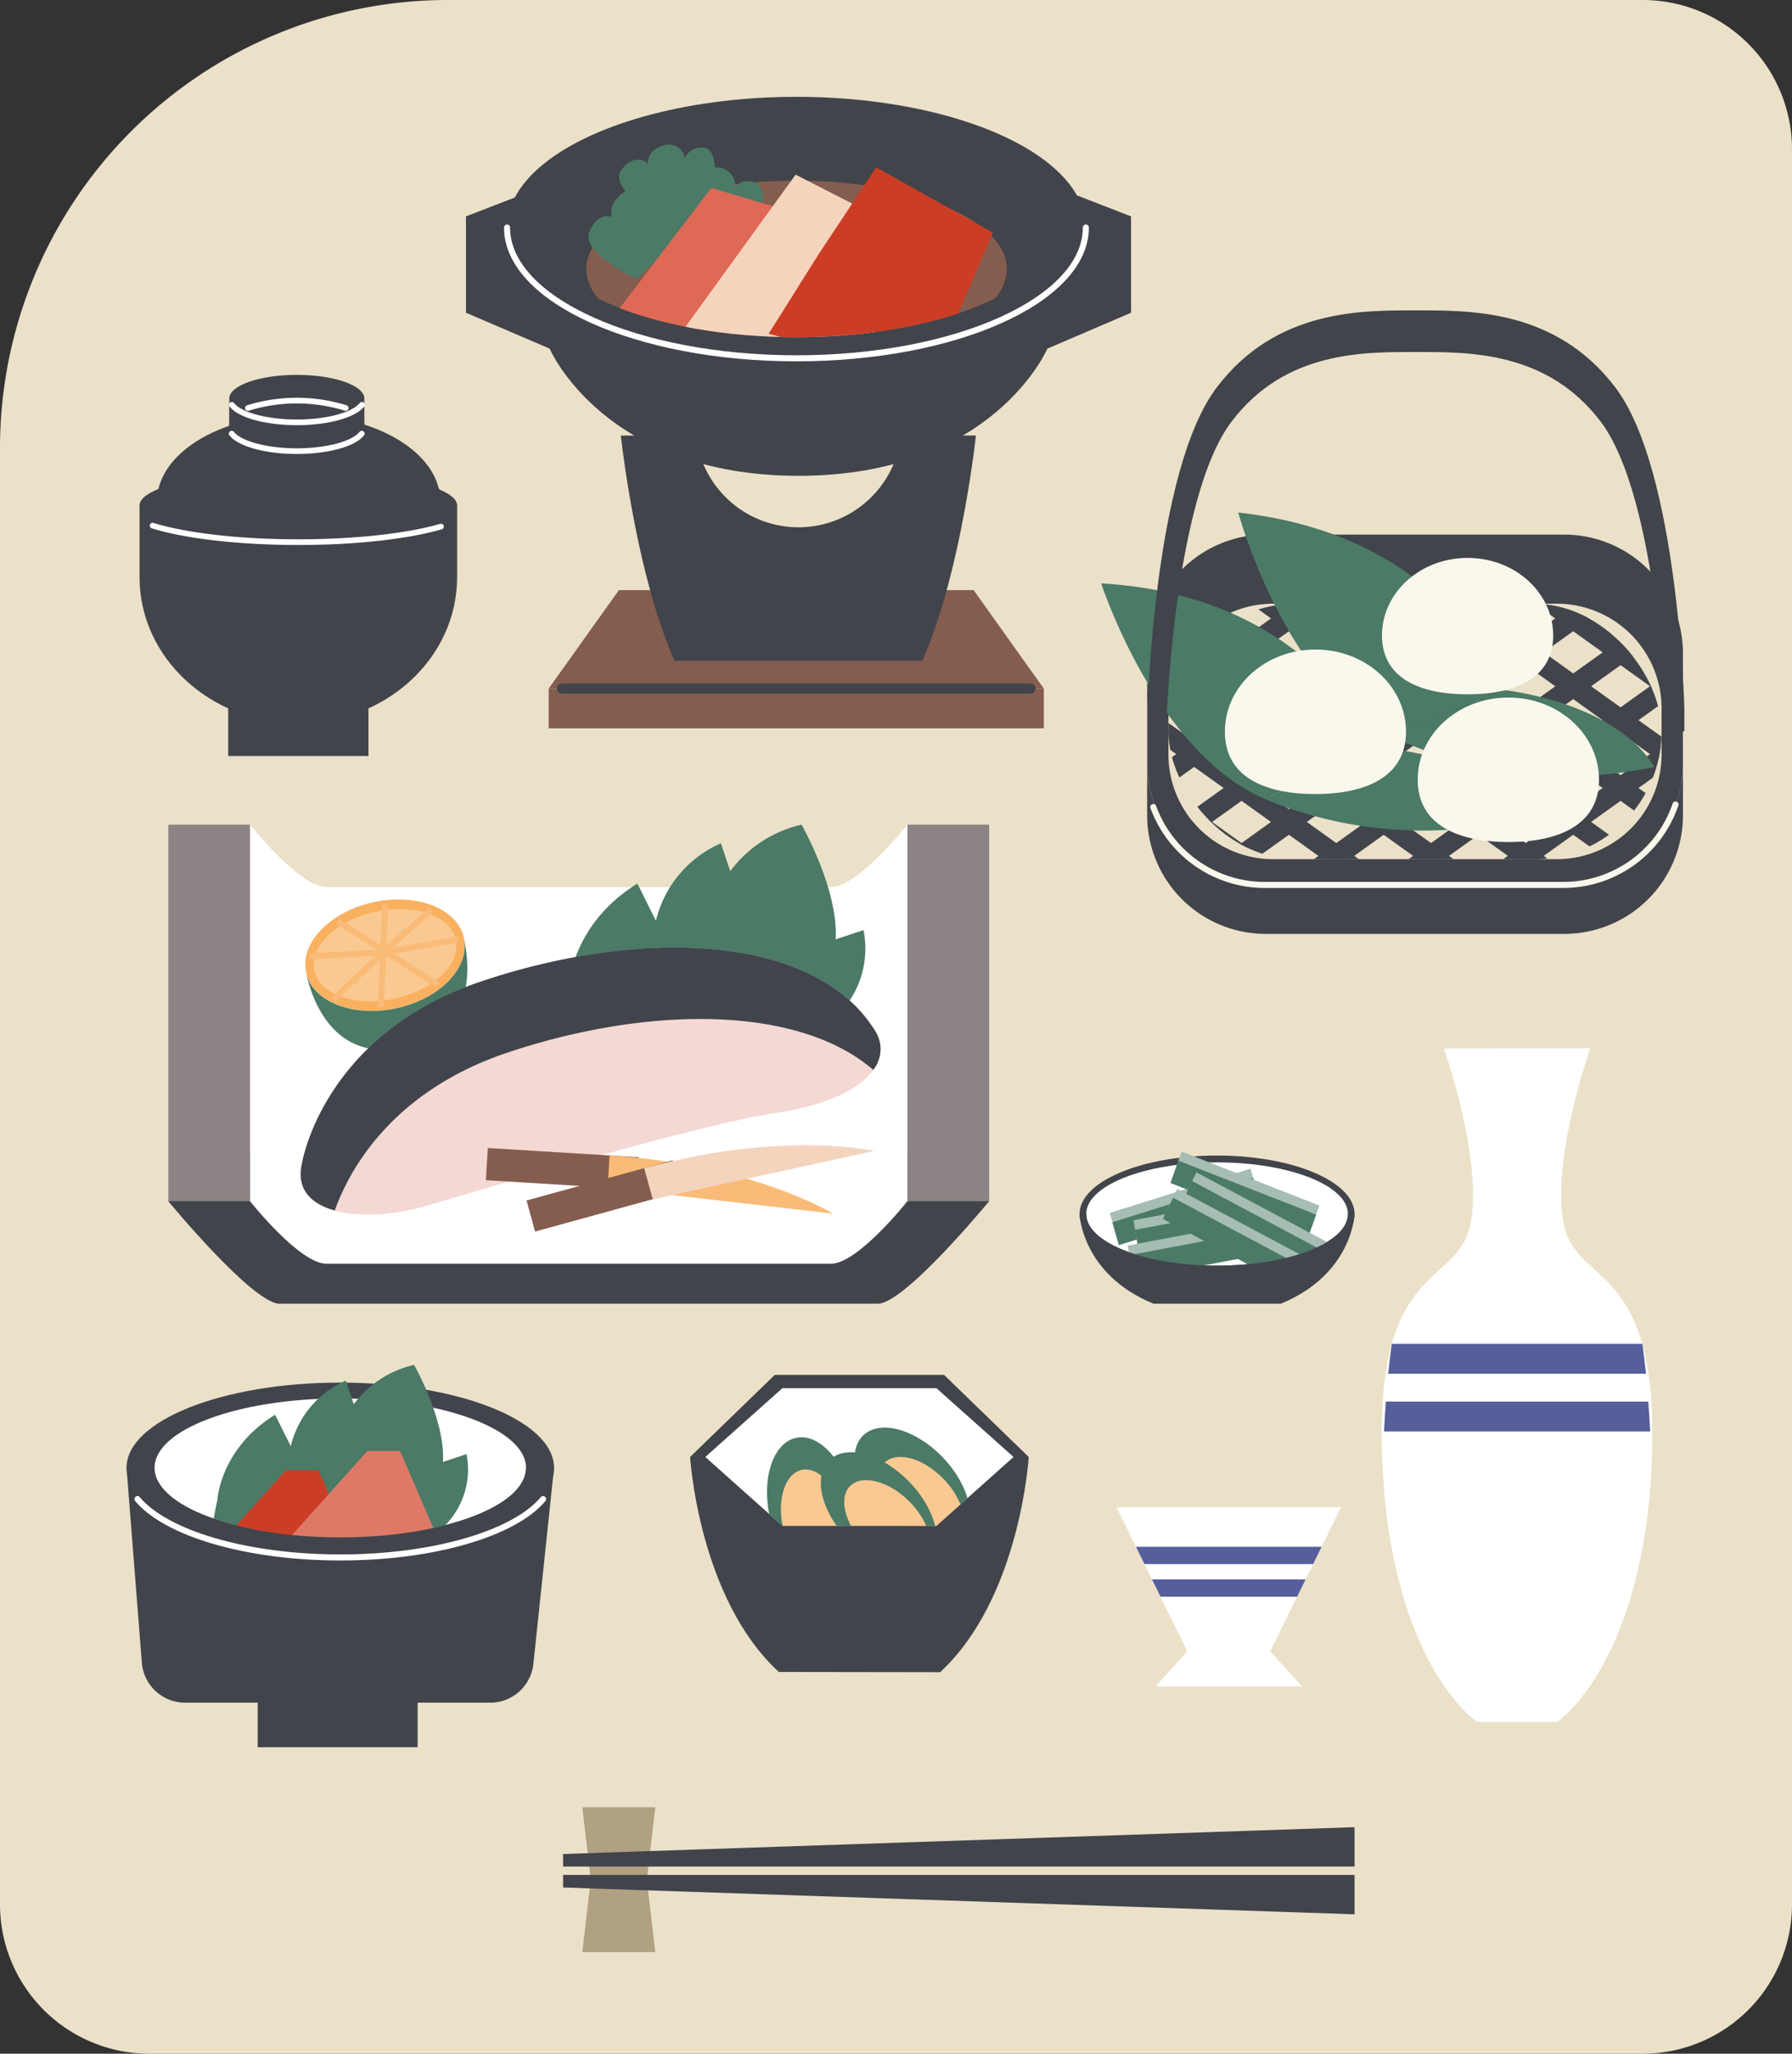 <svg xmlns="http://www.w3.org/2000/svg" xmlns:xlink="http://www.w3.org/1999/xlink" width="240" height="275" viewBox="0 0 240 275">
  <rect x="0" y="0" width="240" height="275" fill="#333333" stroke="none"/>
  <defs>
    <clipPath id="clip-path">
      <path id="パス_4874" data-name="パス 4874" d="M344.863,149.36H324.221L313.9,158.569l10.321,9.209h20.642l10.321-9.209Z" transform="translate(-313.9 -149.36)" fill="none"/>
    </clipPath>
    <clipPath id="clip-path-2">
      <ellipse id="楕円形_15" data-name="楕円形 15" cx="34.899" cy="14.678" rx="34.899" ry="14.678" transform="translate(0 0)" fill="none"/>
    </clipPath>
    <clipPath id="clip-path-3">
      <rect id="長方形_3820" data-name="長方形 3820" width="66.038" height="34.215" rx="17.108" fill="none"/>
    </clipPath>
  </defs>
  <g id="料理" transform="translate(-65.625 -11.035)">
    <path id="長方形_3822" data-name="長方形 3822" d="M60,0H220a20,20,0,0,1,20,20V255a20,20,0,0,1-20,20H20A20,20,0,0,1,0,255V60A60,60,0,0,1,60,0Z" transform="translate(65.625 11.035)" fill="#ebe1c9"/>
    <g id="グループ_2894" data-name="グループ 2894" transform="translate(-8.966 66.376)">
      <g id="グループ_2905" data-name="グループ 2905" transform="translate(-7.477 -10.76)">
        <path id="パス_4845" data-name="パス 4845" d="M375.628,210.97l-9.493,19.3,4.26,4.693h-19.61l4.249-4.693-9.493-19.3Z" transform="translate(-113.949 -53.729)" fill="#fff"/>
        <path id="パス_4846" data-name="パス 4846" d="M347.72,215.39l1.14,2.316h22.587l1.14-2.316Z" transform="translate(-113.512 -52.846)" fill="#565e9b"/>
        <path id="パス_4847" data-name="パス 4847" d="M349.51,219.03l1.14,2.316h18.29l1.14-2.316Z" transform="translate(-113.154 -52.117)" fill="#565e9b"/>
      </g>
      <path id="パス_4848" data-name="パス 4848" d="M406.009,128.36s-5.31,15.033-3.543,23.576,12.93,4.715,11.784,31.825-12.663,34.8-12.663,34.8h-10.75s-11.49-7.655-12.671-34.765,10.016-23.274,11.784-31.825-3.534-23.576-3.534-23.576Z" transform="translate(-118.439 -43.329)" fill="#fff"/>
      <path id="パス_4849" data-name="パス 4849" d="M379.564,174.27c-.172,1.252-.328,2.574-.474,4h34.523c-.147-1.426-.31-2.748-.483-4Z" transform="translate(-118.578 -49.664)" fill="#565e9b"/>
      <path id="パス_4850" data-name="パス 4850" d="M414.084,182.6c-.069-1.391-.155-2.73-.25-4H378.69c-.1,1.27-.181,2.609-.25,4Z" transform="translate(-118.489 -46.262)" fill="#565e9b"/>
    </g>
    <g id="グループ_2901" data-name="グループ 2901" transform="translate(52 14)">
      <rect id="長方形_3814" data-name="長方形 3814" width="18.787" height="7.393" transform="translate(44.188 90.876)" fill="#41444b"/>
      <path id="パス_4851" data-name="パス 4851" d="M90.743,106.168c0,10.811-9.517,19.571-21.266,19.571s-21.266-8.78-21.266-19.571V96.55H90.743Z" transform="translate(-15.898 -31.839)" fill="#41444b"/>
      <ellipse id="楕円形_5" data-name="楕円形 5" cx="21.266" cy="4.638" rx="21.266" ry="4.638" transform="translate(32.312 60.073)" fill="#41444b"/>
      <path id="パス_4852" data-name="パス 4852" d="M50.82,100.59c4.316,1.34,11.448,2.212,19.517,2.212,7.822,0,14.745-.818,19.108-2.084" transform="translate(-16.759 -33.171)" fill="none" stroke="#fff" stroke-linecap="round" stroke-miterlimit="10" stroke-width="0.76"/>
      <path id="パス_4853" data-name="パス 4853" d="M70.5,93.768c-9.437,0-17.506-1.635-18.954-3.767h0a1.273,1.273,0,0,1-.241-.71,1.421,1.421,0,0,1,.469-.958c1.34-5.59,9.216-9.893,18.766-9.893s17.426,4.3,18.766,9.893a1.441,1.441,0,0,1,.436.958A1.227,1.227,0,0,1,89.5,90h0C88.009,92.133,79.919,93.768,70.5,93.768Z" transform="translate(-16.917 -25.867)" fill="#41444b"/>
      <ellipse id="楕円形_6" data-name="楕円形 6" cx="9.048" cy="3.177" rx="9.048" ry="3.177" transform="translate(44.329 47.231)" fill="#41444b"/>
      <ellipse id="楕円形_7" data-name="楕円形 7" cx="9.048" cy="3.177" rx="9.048" ry="3.177" transform="translate(44.329 50.676)" fill="#41444b"/>
      <path id="パス_4854" data-name="パス 4854" d="M66.13,79.091c0,1.756,4.055,3.177,9.055,3.177s9.048-1.421,9.048-3.177V75.21c0,1.756-4.021,3.177-9.048,3.177S66.13,76.966,66.13,75.21Z" transform="translate(-21.808 -24.802)" fill="#41444b"/>
      <path id="パス_4855" data-name="パス 4855" d="M82.963,76.6a22.131,22.131,0,0,0-13.1,0" transform="translate(-23.038 -24.932)" fill="none" stroke="#fff" stroke-linecap="round" stroke-miterlimit="10" stroke-width="0.76"/>
      <path id="パス_4856" data-name="パス 4856" d="M84.086,76.45c-1.046,1.34-4.551,2.35-8.713,2.35s-7.688-1-8.713-2.346" transform="translate(-21.982 -25.211)" fill="none" stroke="#fff" stroke-linecap="round" stroke-miterlimit="10" stroke-width="0.76"/>
      <path id="パス_4857" data-name="パス 4857" d="M66.62,82.21c1.039,1.34,4.544,2.346,8.713,2.346s7.681-1,8.713-2.346" transform="translate(-21.969 -27.11)" fill="none" stroke="#fff" stroke-linecap="round" stroke-miterlimit="10" stroke-width="0.76"/>
    </g>
    <g id="グループ_2899" data-name="グループ 2899" transform="translate(-26.322 30.383)">
      <path id="パス_4858" data-name="パス 4858" d="M262.542,182.8H189.036L170.82,193.537s11.3,13.723,14.908,13.723h80.114c3.613,0,14.908-13.723,14.908-13.723Z" transform="translate(-56.331 -52.033)" fill="#41444b"/>
      <rect id="長方形_3815" data-name="長方形 3815" width="10.948" height="50.425" transform="translate(114.489 91.078)" fill="#8c8484"/>
      <rect id="長方形_3816" data-name="長方形 3816" width="10.948" height="50.425" transform="translate(224.426 141.503) rotate(180)" fill="#8c8484"/>
      <path id="パス_4859" data-name="パス 4859" d="M261.573,144.258H193.98c-3.6,0-10.22-8.368-10.22-8.368v50.425s6.616,8.368,10.22,8.368h67.592c3.6,0,10.22-8.368,10.22-8.368V135.89S265.185,144.258,261.573,144.258Z" transform="translate(-58.323 -44.813)" fill="#fff"/>
      <path id="パス_4860" data-name="パス 4860" d="M263.036,171.586l-30.636.178a68.454,68.454,0,0,1,1.582-14.5s.423-8.088,9.138-13.486l2.479,4.983a15.229,15.229,0,0,1,8.714-10.381l1.244,3.74a16.456,16.456,0,0,1,9.552-6.227s4.975,8.714,4.56,15.356l3.74-1.244a12.573,12.573,0,0,1-3.274,11.2l4.391,1.624S267.706,170.088,263.036,171.586Z" transform="translate(-65.811 -44.813)" fill="#4b7a66"/>
      <ellipse id="楕円形_8" data-name="楕円形 8" cx="10.821" cy="7.259" rx="10.821" ry="7.259" transform="translate(131.401 103.755) rotate(-12.243)" fill="#f9b05f"/>
      <ellipse id="楕円形_9" data-name="楕円形 9" cx="9.704" cy="5.956" rx="9.704" ry="5.956" transform="translate(132.768 104.793) rotate(-12.243)" fill="#fac992"/>
      <path id="パス_4861" data-name="パス 4861" d="M192.61,158.447c.846,3.917,3.833,12.082,13.249,10.051s8.757-10.711,7.911-14.628c.846,3.917-3.207,8.114-9.044,9.374S193.456,162.365,192.61,158.447Z" transform="translate(-59.686 -47.58)" fill="#4b7a66"/>
      <line id="線_12" data-name="線 12" x2="13.546" y2="8.579" transform="translate(137.146 104.022)" fill="none" stroke="#f9bb77" stroke-miterlimit="10" stroke-width="0.81"/>
      <line id="線_13" data-name="線 13" x1="0.592" y2="13.816" transform="translate(142.942 101.781)" fill="none" stroke="#f9bb77" stroke-miterlimit="10" stroke-width="0.81"/>
      <path id="パス_4862" data-name="パス 4862" d="M210.068,149.31l-6.455,5.745L196.92,161.4" transform="translate(-60.349 -46.878)" fill="none" stroke="#f9bb77" stroke-miterlimit="10" stroke-width="0.81"/>
      <path id="パス_4863" data-name="パス 4863" d="M193.1,156.316l9.924-.533,10.136-1.743" transform="translate(-59.761 -47.606)" fill="none" stroke="#f9bb77" stroke-miterlimit="10" stroke-width="0.81"/>
      <path id="パス_4864" data-name="パス 4864" d="M191.962,184.154s2.826-17.124,23.986-24.248,44.562-6.472,52.7,6.489c2.944,4.679-2.369,9.484-13.106,11.075s-39.021,10.153-47.109,12.513S190.151,191.27,191.962,184.154Z" transform="translate(-59.553 -47.812)" fill="#f4d8d4"/>
      <path id="パス_4865" data-name="パス 4865" d="M219.385,169.438c18.613-6.252,38.868-6.515,49.072,2.284a4.493,4.493,0,0,0,.169-5.347c-8.139-12.97-31.533-13.613-52.7-6.489s-23.961,24.265-23.961,24.265c-.846,3.494,1.142,5.516,4.374,6.4C198.217,185.268,203.869,174.675,219.385,169.438Z" transform="translate(-59.556 -47.809)" fill="#41444b"/>
      <rect id="長方形_3817" data-name="長方形 3817" width="20.28" height="4.315" transform="translate(157.282 134.377) rotate(3.498)" fill="#845d4f"/>
      <path id="パス_4866" data-name="パス 4866" d="M240.622,188.26c19.24,1.176,29.9,7.767,29.9,7.767l-30.162-3.46Z" transform="translate(-67.036 -52.874)" fill="#f9bb77"/>
      <rect id="長方形_3818" data-name="長方形 3818" width="20.28" height="4.315" transform="translate(162.467 141.402) rotate(-15.371)" fill="#845d4f"/>
      <path id="パス_4867" data-name="パス 4867" d="M246.15,189.709c18.613-5.119,30.8-2.318,30.8-2.318L247.3,193.872Z" transform="translate(-67.927 -52.623)" fill="#f5d4be"/>
    </g>
    <g id="グループ_2897" data-name="グループ 2897" transform="translate(-50.607 96.549)">
      <path id="パス_4868" data-name="パス 4868" d="M344.8,189.85c10.755-9.927,11.874-28.85,11.874-28.85L334,165.21,311.32,161s1.12,18.923,11.882,28.818Z" transform="translate(-102.664 -51.449)" fill="#41444b"/>
      <path id="パス_4869" data-name="パス 4869" d="M345.334,147.1H322.658L311.32,158.091l11.338,11h22.676l11.338-11Z" transform="translate(-102.664 -48.509)" fill="#41444b"/>
      <path id="パス_4870" data-name="パス 4870" d="M344.863,149.36H324.221L313.9,158.569l10.321,9.209h20.642l10.321-9.209Z" transform="translate(-103.21 -48.987)" fill="#fff"/>
      <g id="グループ_2890" data-name="グループ 2890" transform="translate(210.69 100.373)" clip-path="url(#clip-path)">
        <ellipse id="楕円形_10" data-name="楕円形 10" cx="5.645" cy="9.501" rx="5.645" ry="9.501" transform="translate(17.083 10.217) rotate(-43.77)" fill="#4b7a66"/>
        <path id="パス_4871" data-name="パス 4871" d="M353.939,171.872c-1.656,1.577-5.2.583-7.885-2.208s-3.556-6.308-1.9-7.885,5.2-.576,7.885,2.208S355.6,170.31,353.939,171.872Z" transform="translate(-320.122 -151.829)" fill="#fac992"/>
        <ellipse id="楕円形_11" data-name="楕円形 11" cx="5.645" cy="9.501" rx="5.645" ry="9.501" transform="translate(6.644 7.814) rotate(-11.95)" fill="#4b7a66"/>
        <path id="パス_4872" data-name="パス 4872" d="M332.576,176.96c-2.239.457-4.731-2.255-5.559-6.047s.307-7.246,2.539-7.7,4.731,2.247,5.559,6.04S334.831,176.5,332.576,176.96Z" transform="translate(-316.618 -152.281)" fill="#fac992"/>
        <ellipse id="楕円形_12" data-name="楕円形 12" cx="5.645" cy="9.501" rx="5.645" ry="9.501" transform="translate(12.565 13.571) rotate(-44.25)" fill="#4b7a66"/>
        <path id="パス_4873" data-name="パス 4873" d="M348.222,175.755c-1.648,1.577-5.2.623-7.932-2.145s-3.611-6.308-1.963-7.885,5.2-.623,7.932,2.145S349.862,174.17,348.222,175.755Z" transform="translate(-318.891 -152.661)" fill="#fac992"/>
      </g>
    </g>
    <g id="グループ_2900" data-name="グループ 2900" transform="translate(51.825 24)">
      <path id="パス_4875" data-name="パス 4875" d="M196.543,111.743H130.23l9.4-13.183h47.513Z" transform="translate(-42.946 -32.502)" fill="#845d4f"/>
      <path id="パス_4876" data-name="パス 4876" d="M182.176,67.62a13.82,13.82,0,0,1-27.473.034H144.65s1.944,18.317,7.185,30.16h33.19c5.241-11.863,7.178-30.16,7.178-30.16Z" transform="translate(-47.701 -22.299)" fill="#41444b"/>
      <path id="パス_4877" data-name="パス 4877" d="M122.172,19,113.7,22.277v12.9l11.206,4.806s7.259,17.031,33.331,17.031,33.331-17.031,33.331-17.031l11.206-4.806v-12.9L194.329,19" transform="translate(-37.495 -6.266)" fill="#41444b"/>
      <ellipse id="楕円形_13" data-name="楕円形 13" cx="38.759" cy="17.506" rx="38.759" ry="17.506" transform="translate(81.708 0)" fill="#41444b"/>
      <path id="パス_4878" data-name="パス 4878" d="M199.429,26.12c0,9.665-17.352,17.506-38.759,17.506s-38.76-7.841-38.76-17.506" transform="translate(-40.202 -8.613)" fill="none" stroke="#fff" stroke-linecap="round" stroke-miterlimit="10" stroke-width="0.81"/>
      <ellipse id="楕円形_14" data-name="楕円形 14" cx="34.899" cy="14.678" rx="34.899" ry="14.678" transform="translate(85.568 2.828)" fill="#41444b"/>
      <path id="パス_4879" data-name="パス 4879" d="M165.89,16.74c-15.556,0-28.15,5.3-28.15,11.843a6.126,6.126,0,0,0,1.629,3.968c6.381,3.13,15.9,5.141,26.521,5.141s20.11-2.011,26.541-5.148a6.126,6.126,0,0,0,1.629-3.968C194.059,22.042,181.479,16.74,165.89,16.74Z" transform="translate(-45.422 -5.521)" fill="#845d4f"/>
      <path id="パス_4880" data-name="パス 4880" d="M147.272,17.574s-4.343-2.681-2.513-4.852,3.432-.63,3.432-.63-.349-1.716,2.058-2.426a2.149,2.149,0,0,1,2.855,1.709,2.359,2.359,0,0,1,2.4-1.428c1.944,0,1.6,3.606,1.6,3.606l-.8,4.591Z" transform="translate(-47.589 -3.145)" fill="#4b7a66"/>
      <path id="パス_4881" data-name="パス 4881" d="M155.276,23.983s-2.855-7.312-.61-8.807a2.273,2.273,0,0,1,3.438.556s.047-1.763,2.507-1.635a2.508,2.508,0,0,1,2.4,2.614,2.085,2.085,0,0,1,2.621-.55c1.87.664.751,4.021.751,4.021l-1.769,4.142Z" transform="translate(-50.72 -4.646)" fill="#4b7a66"/>
      <path id="パス_4882" data-name="パス 4882" d="M144.639,29.777s-7.486-3.458-6.347-6.293,3.07-2.011,3.07-2.011-.777-1.475,1.3-3.137,3.157.436,3.157.436a2.875,2.875,0,0,1,1.883-2.339c1.836-.8,2.466,2.741,2.466,2.741l.462,4.692Z" transform="translate(-45.566 -5.38)" fill="#4b7a66"/>
      <g id="グループ_2891" data-name="グループ 2891" transform="translate(85.568 2.828)" clip-path="url(#clip-path-2)">
        <path id="パス_4883" data-name="パス 4883" d="M159.828,40.217l-17.1-4.43,13.4-17.587,14.557,4.323Z" transform="translate(-132.636 -8.83)" fill="#de6956"/>
        <path id="パス_4884" data-name="パス 4884" d="M154.74,38.539,171.389,15.55l15.71,8.043-9.021,22.942Z" transform="translate(-136.597 -7.956)" fill="#f5d4be"/>
        <path id="パス_4885" data-name="パス 4885" d="M180.785,25.866l7.808-11.776,15.63,8.753-8.311,19.3L174.19,36.375Z" transform="translate(-143.011 -7.475)" fill="#cc3d25"/>
      </g>
      <rect id="長方形_3819" data-name="長方形 3819" width="66.313" height="5.322" transform="translate(87.284 79.241)" fill="#845d4f"/>
      <line id="線_14" data-name="線 14" x2="62.707" transform="translate(89.087 79.241)" fill="none" stroke="#41444b" stroke-linecap="round" stroke-miterlimit="10" stroke-width="1.37"/>
    </g>
    <g id="グループ_2898" data-name="グループ 2898" transform="translate(44.146 50.774)">
      <g id="グループ_2892" data-name="グループ 2892" transform="translate(177.966 41.099)" clip-path="url(#clip-path-3)">
        <path id="パス_4886" data-name="パス 4886" d="M214.989,76.177l-2.4-1.716,81.8-58.551,2.4,1.716Z" transform="translate(-248.072 -46.345)" fill="#41444b"/>
        <path id="パス_4887" data-name="パス 4887" d="M224.459,82.957l-2.4-1.716,81.8-58.551,2.4,1.716Z" transform="translate(-251.195 -48.581)" fill="#41444b"/>
        <path id="パス_4888" data-name="パス 4888" d="M233.923,89.734l-2.393-1.716L313.318,29.46l2.4,1.722Z" transform="translate(-254.318 -50.814)" fill="#41444b"/>
        <path id="パス_4889" data-name="パス 4889" d="M243.389,96.514l-2.4-1.722,81.8-58.552,2.4,1.716Z" transform="translate(-257.437 -53.049)" fill="#41444b"/>
        <path id="パス_4890" data-name="パス 4890" d="M252.859,103.287l-2.4-1.716,81.8-58.551,2.4,1.716Z" transform="translate(-260.56 -55.285)" fill="#41444b"/>
        <path id="パス_4891" data-name="パス 4891" d="M262.329,110.067l-2.4-1.716,81.8-58.551,2.4,1.716Z" transform="translate(-263.683 -57.521)" fill="#41444b"/>
        <path id="パス_4892" data-name="パス 4892" d="M271.8,116.844l-2.4-1.716L351.188,56.57l2.4,1.722Z" transform="translate(-266.806 -59.754)" fill="#41444b"/>
        <path id="パス_4893" data-name="パス 4893" d="M281.259,123.624l-2.4-1.722,81.8-58.552,2.4,1.716Z" transform="translate(-269.926 -61.989)" fill="#41444b"/>
        <path id="パス_4894" data-name="パス 4894" d="M290.729,130.4l-2.4-1.716,81.8-58.554,2.4,1.716Z" transform="translate(-273.049 -64.225)" fill="#41444b"/>
        <path id="パス_4895" data-name="パス 4895" d="M300.2,137.177l-2.4-1.716L379.6,76.91l2.4,1.716Z" transform="translate(-276.172 -66.461)" fill="#41444b"/>
        <path id="パス_4896" data-name="パス 4896" d="M297.8,17.626l2.4-1.716,81.8,58.551-2.4,1.716Z" transform="translate(-276.172 -46.345)" fill="#41444b"/>
        <path id="パス_4897" data-name="パス 4897" d="M288.33,24.406l2.4-1.716,81.795,58.551-2.4,1.716Z" transform="translate(-273.049 -48.581)" fill="#41444b"/>
        <path id="パス_4898" data-name="パス 4898" d="M278.86,31.182l2.4-1.722,81.8,58.558-2.4,1.716Z" transform="translate(-269.926 -50.814)" fill="#41444b"/>
        <path id="パス_4899" data-name="パス 4899" d="M269.4,37.956l2.4-1.716,81.788,58.551-2.4,1.722Z" transform="translate(-266.806 -53.049)" fill="#41444b"/>
        <path id="パス_4900" data-name="パス 4900" d="M259.93,44.736l2.4-1.716,81.8,58.551-2.4,1.716Z" transform="translate(-263.683 -55.285)" fill="#41444b"/>
        <path id="パス_4901" data-name="パス 4901" d="M250.46,51.516l2.4-1.716,81.795,58.551-2.4,1.716Z" transform="translate(-260.56 -57.521)" fill="#41444b"/>
        <path id="パス_4902" data-name="パス 4902" d="M240.99,58.292l2.4-1.722,81.795,58.558-2.4,1.716Z" transform="translate(-257.437 -59.754)" fill="#41444b"/>
        <path id="パス_4903" data-name="パス 4903" d="M231.53,65.066l2.393-1.716,81.795,58.55-2.4,1.722Z" transform="translate(-254.318 -61.989)" fill="#41444b"/>
        <path id="パス_4904" data-name="パス 4904" d="M222.06,71.846l2.4-1.716,81.8,58.551-2.4,1.716Z" transform="translate(-251.195 -64.225)" fill="#41444b"/>
        <path id="パス_4905" data-name="パス 4905" d="M212.59,78.626l2.4-1.716,81.795,58.551-2.4,1.716Z" transform="translate(-248.072 -66.461)" fill="#41444b"/>
      </g>
      <path id="パス_4910" data-name="パス 4910" d="M324.99,78.56s14.839,1.434,20.3,10.3a55,55,0,0,1-35.254-4.109Z" transform="translate(-102.239 -25.907)" fill="#4b7a66"/>
      <path id="パス_4912" data-name="パス 4912" d="M299.478,90s14.893.67,20.777,9.269a55.022,55.022,0,0,1-35.415-2.326Z" transform="translate(-93.932 -29.679)" fill="#4b7a66"/>
      <path id="パス_4906" data-name="パス 4906" d="M317.14,56.68H277.181A15.891,15.891,0,0,0,261.29,72.571v8.653a15.891,15.891,0,0,0,15.891,15.884h39.966a15.9,15.9,0,0,0,15.884-15.884V72.571A15.9,15.9,0,0,0,317.14,56.68Zm13.036,23.3A14.021,14.021,0,0,1,316.148,94H278.16A14.021,14.021,0,0,1,264.132,79.98V73.818A14.028,14.028,0,0,1,278.16,59.79h37.989a14.028,14.028,0,0,1,14.028,14.028Z" transform="translate(-86.166 -18.691)" fill="#41444b"/>
      <path id="パス_4907" data-name="パス 4907" d="M333.028,90.67v1.763a15.9,15.9,0,0,1-15.891,15.884H277.178a15.891,15.891,0,0,1-15.9-15.884V90.67h0v8.653a15.884,15.884,0,0,0,15.9,15.891h39.966a15.891,15.891,0,0,0,15.891-15.891V90.67Z" transform="translate(-86.162 -29.9)" fill="#41444b"/>
      <path id="パス_4917" data-name="パス 4917" d="M332.659,100.93a15.891,15.891,0,0,1-15.047,10.77H277.653a15.9,15.9,0,0,1-14.932-10.435" transform="translate(-86.783 -32.94)" fill="none" stroke="#faf8ed" stroke-linecap="round" stroke-miterlimit="10" stroke-width="0.81"/>
      <path id="パス_4908" data-name="パス 4908" d="M333.031,72.071V70.3A15.9,15.9,0,0,0,317.14,54.41H277.181A15.891,15.891,0,0,0,261.29,70.3v1.769h0V63.418a15.891,15.891,0,0,1,15.891-15.9h39.966a15.9,15.9,0,0,1,15.891,15.9v8.653Z" transform="translate(-86.166 -15.671)" fill="#41444b"/>
      <path id="パス_4909" data-name="パス 4909" d="M314.915,66.87s-6.937-20.63-35.435-23.76c0,0,6.22,23.069,20.476,29.953Z" transform="translate(-92.164 -14.216)" fill="#4b7a66"/>
      <path id="パス_4911" data-name="パス 4911" d="M288.678,79.2s-8-20.254-36.588-21.943c0,0,7.373,22.728,21.963,28.887Z" transform="translate(-83.132 -18.883)" fill="#4b7a66"/>
      <path id="パス_4913" data-name="パス 4913" d="M331.129,62.559c0,5.737-5.134,7.882-11.468,7.882S308.2,68.3,308.2,62.559s5.134-10.389,11.461-10.389S331.129,56.821,331.129,62.559Z" transform="translate(-101.635 -17.204)" fill="#faf8ed"/>
      <path id="パス_4914" data-name="パス 4914" d="M301.066,81.478c0,6.079-5.436,8.351-12.145,8.351s-12.111-2.245-12.111-8.351,5.436-11,12.138-11S301.066,75.406,301.066,81.478Z" transform="translate(-91.284 -23.242)" fill="#faf8ed"/>
      <path id="パス_4915" data-name="パス 4915" d="M339.622,91.065c0,6.079-5.436,8.351-12.138,8.351s-12.145-2.272-12.145-8.351,5.436-11,12.145-11S339.622,84.986,339.622,91.065Z" transform="translate(-103.99 -26.401)" fill="#faf8ed"/>
      <path id="パス_4916" data-name="パス 4916" d="M263.223,59.707s.838-31.5,9.021-42.225c7.58-10,18.632-9.805,25.677-9.805s18.1-.194,25.7,9.792c8.177,10.764,9.021,42.225,9.021,42.225V56.57s-.845-31.5-9.021-42.225c-7.6-10-18.619-9.805-25.7-9.805s-18.1-.194-25.69,9.8c-8.184,10.757-9.021,42.225-9.021,42.225Z" transform="translate(-86.799 -1.497)" fill="#41444b" stroke="#41444b" stroke-miterlimit="10" stroke-width="2.44"/>
    </g>
    <g id="グループ_2895" data-name="グループ 2895" transform="translate(54.556 83.387)">
      <ellipse id="楕円形_16" data-name="楕円形 16" cx="28.627" cy="11.413" rx="28.627" ry="11.413" transform="translate(28.016 112.784)" fill="#41444b"/>
      <ellipse id="楕円形_17" data-name="楕円形 17" cx="24.875" cy="9.294" rx="24.875" ry="9.294" transform="translate(31.768 114.903)" fill="#fff"/>
      <rect id="長方形_3821" data-name="長方形 3821" width="21.423" height="8.428" transform="translate(45.58 153.181)" fill="#41444b"/>
      <path id="パス_4918" data-name="パス 4918" d="M82.844,194.928l-25.934.158a57.619,57.619,0,0,1,1.346-12.258s.351-6.852,7.726-11.413l2.105,4.21a12.831,12.831,0,0,1,7.375-8.778L76.522,170a13.905,13.905,0,0,1,8.078-5.26s4.217,7.375,3.859,13l3.165-1.053a10.647,10.647,0,0,1-2.807,9.48l3.709,1.368S86.79,193.667,82.844,194.928Z" transform="translate(-18.075 -54.326)" fill="#4b7a66"/>
      <path id="パス_4919" data-name="パス 4919" d="M52.87,199.4l13.418-14.96H70.67l6.452,14.96Z" transform="translate(-16.928 -59.921)" fill="#cc3d25"/>
      <path id="パス_4920" data-name="パス 4920" d="M68.11,195.8l13.418-14.96H85.91l6.452,14.96Z" transform="translate(-21.256 -58.899)" fill="#de7968"/>
      <path id="パス_4921" data-name="パス 4921" d="M95.3,184c0,5.134-11.134,9.308-24.875,9.308s-24.9-4.182-24.9-9.308H41.8l2.062,26.235a5.814,5.814,0,0,0,5.778,5.205H90.511a5.814,5.814,0,0,0,5.778-5.205L99.053,184Z" transform="translate(-13.784 -59.796)" fill="#41444b"/>
      <path id="パス_4922" data-name="パス 4922" d="M98.168,189.84c-3.781,4.54-14.507,7.812-27.159,7.812S47.638,194.38,43.85,189.84" transform="translate(-14.367 -61.454)" fill="none" stroke="#fff" stroke-linecap="round" stroke-miterlimit="10" stroke-width="0.81"/>
    </g>
    <g id="グループ_2896" data-name="グループ 2896" transform="translate(138.549 73.356)">
      <ellipse id="楕円形_18" data-name="楕円形 18" cx="18.415" cy="7.831" rx="18.415" ry="7.831" transform="translate(71.661 92.411)" fill="#41444b"/>
      <ellipse id="楕円形_19" data-name="楕円形 19" cx="17.524" cy="6.913" rx="17.524" ry="6.913" transform="translate(72.552 93.329)" fill="#fff"/>
      <path id="パス_4923" data-name="パス 4923" d="M132.674,143.568l-18.85,5.922-.864-3.061,18.857-5.928Z" transform="translate(-37.253 -46.334)" fill="#a5bdb3"/>
      <path id="パス_4924" data-name="パス 4924" d="M133.2,145.441l-18.85,5.922-.864-3.061,18.85-5.922Z" transform="translate(-37.428 -46.955)" fill="#4b7a66"/>
      <path id="パス_4925" data-name="パス 4925" d="M137.6,148.5l-19.366,3.651-.529-3.142,19.359-3.658Z" transform="translate(-38.818 -47.935)" fill="#a5bdb3"/>
      <path id="パス_4926" data-name="パス 4926" d="M137.915,150.418l-19.359,3.651-.536-3.142,19.366-3.658Z" transform="translate(-38.923 -48.569)" fill="#4b7a66"/>
      <path id="パス_4927" data-name="パス 4927" d="M136.435,153.572l-19.366,3.658-.529-3.148,19.36-3.652Z" transform="translate(-38.435 -49.612)" fill="#a5bdb3"/>
      <path id="パス_4928" data-name="パス 4928" d="M136.755,155.492,117.4,159.149,116.86,156l19.366-3.651Z" transform="translate(-38.54 -50.246)" fill="#4b7a66"/>
      <path id="パス_4929" data-name="パス 4929" d="M144.192,147.3l-18.442-7.221,1.052-2.994,18.442,7.221Z" transform="translate(-41.475 -45.205)" fill="#a5bdb3"/>
      <path id="パス_4930" data-name="パス 4930" d="M143.542,149.126,125.1,141.9l1.052-2.994,18.448,7.221Z" transform="translate(-41.261 -45.809)" fill="#4b7a66"/>
      <path id="パス_4931" data-name="パス 4931" d="M145.8,153.462,128.24,144.1l1.36-2.854,17.557,9.358Z" transform="translate(-42.297 -46.582)" fill="#a5bdb3"/>
      <path id="パス_4932" data-name="パス 4932" d="M144.957,155.2,127.4,145.844l1.367-2.854,17.557,9.365Z" transform="translate(-42.02 -47.156)" fill="#4b7a66"/>
      <path id="パス_4933" data-name="パス 4933" d="M141.977,156.782l-17.557-9.358,1.367-2.854,17.557,9.365Z" transform="translate(-41.036 -47.677)" fill="#a5bdb3"/>
      <path id="パス_4934" data-name="パス 4934" d="M141.147,158.522l-17.557-9.358,1.36-2.854,17.564,9.365Z" transform="translate(-40.762 -48.252)" fill="#4b7a66"/>
      <path id="パス_4935" data-name="パス 4935" d="M142.866,149.57c0,3.818-7.851,6.913-17.531,6.913s-17.524-3.1-17.524-6.913h-.891s.241,8.038,9.894,12.011h17.048c9.653-3.946,9.887-12.011,9.887-12.011Z" transform="translate(-35.259 -49.328)" fill="#41444b"/>
    </g>
    <g id="グループ_2893" data-name="グループ 2893" transform="translate(42.244 108.969)">
      <path id="パス_4936" data-name="パス 4936" d="M159.889,224.648h-7.507l-1.133-9.7h9.772Z" transform="translate(-49.878 -70.884)" fill="#afa181"/>
      <path id="パス_4937" data-name="パス 4937" d="M159.889,229.42h-7.507l-1.133,9.692h9.772Z" transform="translate(-49.878 -75.656)" fill="#afa181"/>
      <path id="パス_4938" data-name="パス 4938" d="M147.4,222.522V224.2h106v-5.27Z" transform="translate(-48.608 -72.196)" fill="#41444b"/>
      <path id="パス_4939" data-name="パス 4939" d="M147.4,230.152V228.47h106v5.275Z" transform="translate(-48.608 -75.343)" fill="#41444b"/>
    </g>
  </g>
</svg>
